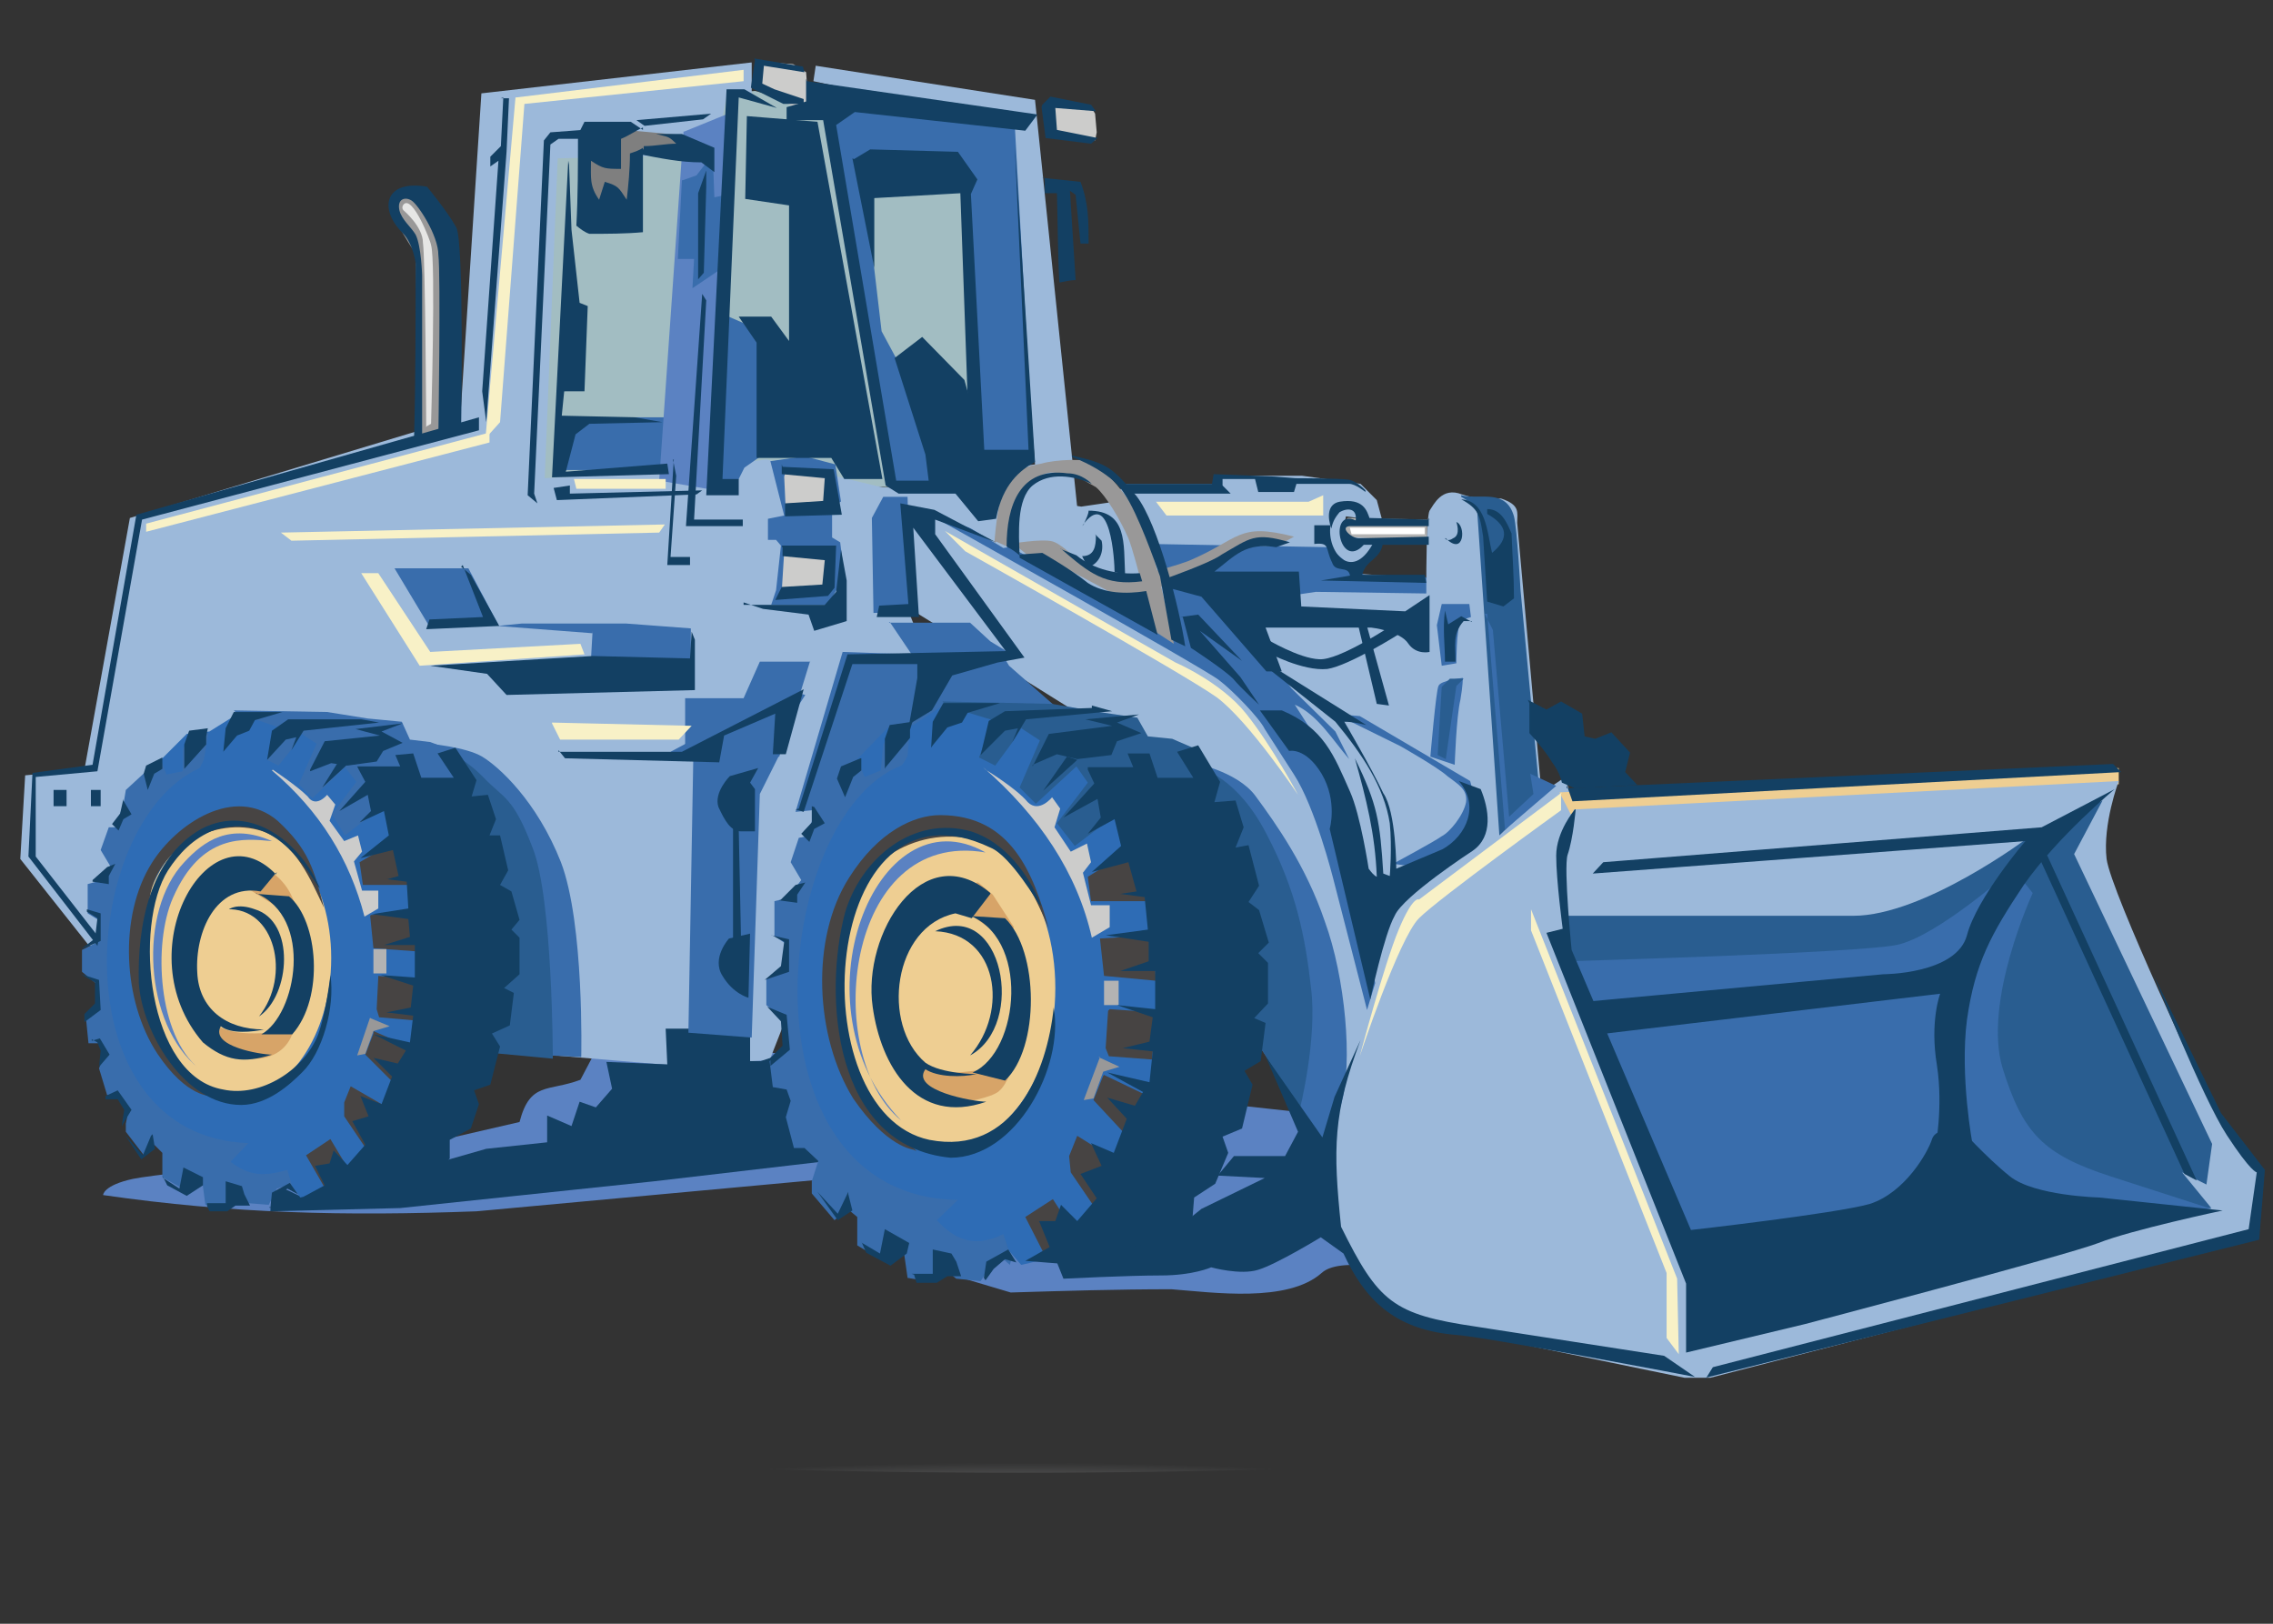 <svg xmlns="http://www.w3.org/2000/svg" width="280" height="200" viewBox="0 0 280 200"><rect x="0" y="0" width="280" height="200" fill="#333333" stroke="none"/><radialGradient id="a" cx="125.7" cy="292.6" r="72.9" gradientTransform="matrix(1 0 0 .1 0 158.2)" gradientUnits="userSpaceOnUse"><stop offset="0" stop-color="#A7A9AC"/><stop offset="1" stop-color="#A7A9AC" stop-opacity="0"/></radialGradient><ellipse fill="url(#a)" cx="125.7" cy="176.8" rx="72.9" ry="4.6"/><g fill-rule="evenodd" clip-rule="evenodd"><path fill="#5B82C2" d="M51 141.2l13-3c1.3-5 3.5-3.7 7.5-5.2l3-5.7c29.5 3.4 59 6.8 88.5 10l11.8 19.8s-9.4-2.7-12-.3c-4.2 3.7-13.3 2.4-18.5 2-6.7 0-13.2.2-19.8.4l-11.4-3.4-11-10.6-43.4 4c-16.2.6-30 .3-46-2 0 0 0-1.2 3.7-2 3.8-.8 35-3.8 35-3.8z"/><path fill="#A2BDC2" d="M64.7 13.4L93 11.2l8.5 2.3 9.3 46.5-45.5-.6-.6-46"/><path fill="#9CB9DA" d="M92.5 7.7l-33.2 3.8-2.6 40L16 63.8l-5.6 31-7.3.7-.6 10.3 8.4 10.6L66 129.8l16.6 1.4 12.2-.6L114.2 81l-4-10-.8-10.8-15-3.6-4 .5-1.2 2.8-2.7-.5-6.7-1.2-12.7.7 1.6-39.4 19.4-.5 1.5-7.6 3 .2V7.7"/><path fill="#134063" d="M33.5 147.2l-.2 2 16-.4 31.3-3.3L102 143l-5.3-13.3-3 1h-1.3v-4H82l.2 4.4-7.5-.3.7 3.3-2 2.3-2-.7-1 3-3-1.3v3.3l-7.5.8-7 2-16 3.8-1.7-.8-2 .8"/><path fill="#CCCCCB" d="M130 12.6l-.7 1.4v2.3l5.6 1 .2-1-.2-2.3-.6-1-4.4-.4M93.8 7.8l-.5 3 5.3 2.8 1-.7-.3-4-1.6-1-4-.3"/><path fill="#999898" d="M51.7 53.8l-.5-22.5c-.5-1-4.7-6.5-2-7.4 1.5-.7 4.3 2 4.3 2l2 5v22l-3.8.7z"/><path fill="#A2BDC2" d="M105 19.2l5.7 38.3 14.2-.3-3.8-36.7-16.4-1.3"/><path fill="#B3B3B3" d="M166 63.8l-1 1.5.8 1.3 10 .2V64l-9.8-.2"/><path fill="#396DAC" d="M89.3 38.8l2.3 1 2.7 3.6-.6 12.8-2 1.4-1 2-3-.4 1.6-20.4M69.6 51.4H82l-.4 6.5H69l.6-6.8"/><path fill="#9CB9DA" d="M108.2 60l12 .4 13 2 3.4-.5 2-2.3H150l-.4-1h10.8l7.2 1 2 2 .7 2.6-4.5-.6-.5 2.5 5 .3-1 2-3.3 2.2 9.7.6s0-7.6.4-8.3c.5-.7 1.5-3 4-2 2.4.8 4.8.5 4.8.5 2.4.8 2 1.7 2 3l3 33.4-16.5 14-8.3 22S153.6 102 153 101c-.3-1-43.8-27.8-43.8-27.8l-1-13.6z"/><path fill="#9CB9DA" d="M192.8 95.8l1.6 5s-1.6 2.4-1.2 8.4c.4 6 17.4 50.3 17.4 50.3l.2 5.6 60-16.5 3-9.8 4.6 5-.7 8.6-67 17.3h-3.2L175 163c-15.4-7.7-13.5-24.7-8.5-38.3 3.4-9 3-9.2 9.2-15.5 6.2-6.4 17-13.4 17-13.4z"/><path fill="#EECE92" d="M192 97.6l69-3v2l-67.5 3.7-1.4-2.7"/><path fill="#5B82C2" d="M84.2 16.2l-3 43 7 1.2L89.7 14l-5.4 2.2"/><path fill="#396DAC" d="M99.8 81.4l-3.2 10.4-3 6-1 30-7.8-.6.6-33.6-1-1.6v-6h7.2l2-4.5h6.2m44.2-9.7l.8 7.5s3.8 1 6.7 4c3 3 6.8 6.4 6.8 6.4l3.5.7-2.3-3.6c2.8 1.2 4.7 4.4 6.7 6.7l-1.7-3.4-5.4-5.3-8-10.6-4.2-2h-2.6zM48.6 70l4.2 7h8.6l-3.7-7h-9M73 77.7l-.2 3.5 12.3.2v-4l-8-.6H64.3l-3 .3L73 78"/><path fill="#396DAC" d="M82.6 92.6l12-6.4-2-.6 2-.8v-3.2h1.7l-.3 3.2 3.2.8L97 89l-1 4.2-8.4.4-5-1m21-30.8l-.7-4.6-3.8-1-4.2.6 1.7 6.7-2 .4v2.6h1l.6.7-.6 5.5-.6 1.8h7l2-3.5-.5-4.2-1-.6V63l1-1.2m8.3-.6h-3l-1.4 2.6.2 11.7 4.6-.2-.4-14m-2.2 15.3l2.7 4 12-.2L122 79l-2.5-2.3h-10m5.2-13.2s34 19 35.5 20.3c1.6 1.2 5 4.7 5.6 6l3.6 5.6c2.6 4 4.8 12.7 4.8 12.7l4.2 16.3 1-3.3-4-24-6.3-8.6-3-1s-3-4.7-6-6c-3-1.2-9.7-5.4-9.7-5.4L121 65.5l-6.3-2zm27 3.5l22 .4 3.5 3 1.5.7h7v2l-13.6-.2-4.7.7-13.5-1-2-5.3"/><path fill="#295D90" d="M180 61.2s2 1 2 2.2l2.7 39.5 5-4.8-2.4-25.5s-.4-7.4-.8-9c-1-3.5-4.2-2-6.5-2.6z"/><path fill="#396DAC" d="M181.2 76l-.2-1.6h-3.4L177 77l.6 5 1.8-.3s0-4.2.5-5c.5-.5 1-.6 1-.6zm-1 7.5s0 1-.3 2.7c-.5 2-.7 8-.7 8l-3-1s.7-8.2 1-8.7c.2-.7 3-1 3-1zM165 88.2l7.5 3.7s4.6 2.6 5.8 3.7c1.3 1 2.5 1.6 2.3 3.2-.3 1.6-2 3.7-3 4.2-.8.6-6 3.4-6 3.4l3 .4s7-3.3 7.3-5.6c0-2.3-.8-5-.8-5l-13.6-8-2.6-.2z"/><path fill="#9CB9DA" d="M100.5 8l-.3 2 24 5.2 3.3 42-3.7.5-11.5 3 11.3 6.8 5.6-.8s-1-1.2 1-2.2c2-1 2.5-2 2.5-2l-5.2-50.2-27-4.2z"/><path fill="#396DAC" d="M84 22.2l-.5 9.7h2l-.2 3.6L89 33l.5-9-1.5.3-.2-5.3-2 2.6-1.7.6M52.8 91.6s4.8 6.4 6 16.2c1.4 9.7.6 21.8.6 21.8l12.2.6s.4-16.4-2.5-24c-3-7.6-7.7-11.8-9.7-13-2-1.2-6.6-1.6-6.6-1.6zm71-10.6l-20-.7L98 100l3-.3 14.3-11.5L130 87l-5.7-5-.6-1m22.7 12.7l6.7 32L163 141s.6.4 2.2-5c1.5-5 .5-15.7-2-22.5-2.3-6.8-6-12-8.5-15.4-2.3-3.2-8-4.2-8-4.2z"/><path fill="#9CB9DA" d="M194 99.7l67-3.5s-2 5.3-1.5 9.6c.6 4.3 12.3 29 12.3 29l2.7 5.5-1.6 9-62.7 18-2.3-1 1-10-16.6-40v-12l1.6-4.6z"/><path fill="#134063" d="M92 14.5l-.2 10 5.4.8V42L95 39h-4l2.2 3.2v14.2h9.2L104 59h4.7l-8-44-8.7-.7"/><path fill="#396DAC" d="M110.5 60h5.4l-4.5-14-2.8-5.2-2.4-20.4 12.7.8 1.4 35.6h7L125 15.3l-22-3.6-1 2.7 8.5 45.7"/><path fill="#295D90" d="M54.4 92.2s2.7 1 5.2 3.6 3.6 2.3 6 8.6c2.5 6.2 2.5 26 2.5 26l-7.4-.7-6-37.5zm93.6 2.5s4.4 1 8 8c3.7 7 4.8 12.8 5.5 19 .8 6.3-1.4 15-1.4 15L154 127 148 94.7z"/><path fill="#2E6CB5" d="M105.4 96l.2-2.5 3.7-3.8 3.2-.4 3.8-2.5 10.5.7s8 5.4 12.5 11.2c4.5 5.7 6.5 22.4 6.5 28.6 0 6.3-7.7 22.6-10.7 25-3 2.2-9.3 3.5-9.3 3.5l-2.6-3s-2.5 3.4-7 1.5c-4-2-15.4-11.3-17-16.3-1.5-5-2-15-1.6-20.2.3-5 3-14.3 4.3-17 1.2-2.6 3.8-5 3.8-5z"/><path fill="#EECE92" d="M116.2 141.4c7.5 0 13.8-8.7 13.8-19.7s-6.3-19.8-13.8-19.8c-7.6 0-13.8 8.6-13.8 19.6s6.2 19.7 13.8 19.7z"/><path fill="#5B82C2" d="M121.4 105c-13.5-7.7-24 19-10.4 33-9.8-8-7-36 10.4-33z"/><path fill="#D7A468" d="M112.5 130.2s1 2 4.2 2c3-.2 4.7-.5 4.7-.5h3.2s-.7 2.4-2 3c-1.6.8-4.8 1.2-4.8 1.2s-3.6-.8-5-2.4c-1-1.6-.3-3.5-.3-3.5zm8-21.5l1.8 1.5 2.6 4-1 1.5-6.2-4.3 2.6-2.7"/><path fill="#474443" d="M112.5 141.6s-3.3-.3-7.4-6.3c-4.7-7.6-5.3-19.7-.5-27.2 3.6-5.7 8-7.7 11.2-7.7 8.8 0 11.5 7.2 13.4 14-1.7-4-4-9.3-8.5-10.8-7.2-2.2-15.4 2.4-16.3 10-1.3 14.2-1.4 17.5 8.5 28.2z"/><path fill="#295D90" d="M119 87.7l3.3 1-1.7 4.6 2 1 2.2-3 1-1.6 2.3 1.5-2.5 5.8 2 2 5-4.6 1.4 2-3.8 5 2.2 2.8 5-3.8 10.2-2.8-.2-5.3-3-1.3-3-.3-1.3-2.3-4.7-.7-5.8-1-13.5-.3.5.6 2.5.7"/><path fill="#474443" d="M138.8 105l-4.8 3 .4 3h6.8l-2.4-6m-3.3 10.6l6.5-.4.4 5.6-6.4-.6-.5-4.6m1.2 8.7l5.8.4-.6 5.8-5.3-.4-.4-1 .3-4.6m-.6 8l-1.2 3 4 4.3 2.3-5-5-2.4m1 10.2l-4.3-2.7-1 2.5.2 2 3 4.4 2-6.2m-5 8.5l-2.2-3.4-3.4 2.2 2.4 4.7 3-3.5"/><path fill="#396DAC" d="M124.6 155l-1-3c-4 2-6.4.2-8.2-1.7l2.6-2.5c-27.3-.4-23-47.2-7-53.5.2 0 .8-1.2.8-1.2l.3-3.5-2-.3-1.3 2.4-.3 3.2-2 .8-.6-1.5-2.3 1-2.8 2.8-.4 2-1 3-1 .2-1 3 1.3 2.2-1.7 2.2-1.6.4v4.3l1.5 1-.5 3-2 1.3v3.2l2 1.7.2 4-1.8 1.2.4 3.2 1.7.3.5 1.4-.6 2 1 3.8h1.3l1.7 1.6-.8 2.5v1.5l2.8 3.3 1.6-1.4 1.2 1v3.5l3 1.8 2.7-1.3.5 3.5 3 .5 1-2 2 1.6 3 .3 1.3-2 1.5-.7.8.7z"/><path fill="#CCCCCB" d="M121.4 94.8s3.8 2.3 5.2 4c1.4 1.4 3-.6 3-.6l1 1.4-.7 2.3 2 3 2-1 .5 2.3-1 1.3 1 4h2.3v2.7l-2.2 1.3c-1.8-8-6.5-15-13.4-21z"/><path fill="#B3B3B3" d="M136 120.8v3h1.8v-3h-2"/><path fill="#999898" d="M135.5 130.2l-2 5.3 1.2-.2 1.2-3.3 2-.6-2.6-1.2"/><path fill="#2E6CB5" d="M19.6 95.8v-2l3.4-3.4 2.8-.3 3.2-2 9 .6S45 93 49 98c8 10.3 7 38.2-3.8 46.3-2.7 2-8.2 3.2-8.2 3.2l-2-2.6s-2.4 3-6 1c-4-1.6-13.6-9.7-15-14-1.3-4.3-1.7-13-1.4-17.4.3-4.5 2.6-12.4 3.7-14.7 1-2.4 3.3-4.3 3.3-4.3z"/><path fill="#EECE92" d="M29 135.2c6.5 0 11.8-7.7 11.8-17.2 0-9.4-5.3-17-11.8-17-6.6 0-12 7.6-12 17 0 9.5 5.4 17.2 12 17.2z"/><path fill="#5B82C2" d="M33.5 103.6c-5.2-2.3-8.4 0-10.8 2.6-5.7 6-5 20 1.8 25.4-5-4-5.7-15.3-3.2-21 3.5-8 8.8-7.3 12.2-7z"/><path fill="#D7A468" d="M25.8 125.3c1.5 2.8 8 2 10.4 1.4-1 4.4-6.5 4.8-10 1.7-1-1-.4-3-.4-3zm7-18.3c2.4 1.4 3.2 3.3 3.6 4.6l-.5 1.2-5.6-3.5 2.3-2.4z"/><path fill="#474443" d="M26 135s-3 .2-6.6-5.2c-4.3-6.5-4.8-17-.7-23.5 3-4.8 10.2-9.7 15.5-5.2 3.8 3.5 4.5 6 5.7 10.7-1.6-3.4-3.5-8-7.5-9.4-6-2-13.4 2.2-14 8.6-1.5 12.2-.5 17 7.3 24z"/><path fill="#396DAC" d="M31.4 88.6l3 1-1.5 4 1.4.7 2-2.5.7-1.5 2 1.3-2.2 5 1.7 1.7 4-3.8 1.4 1.8-3 4 1.6 2.6 4.5-3.5 9-2.3-.3-4.7-2.7-1-2.5-.3-1-2.2-4.2-.4-5-.8-11.5-.2.5.5 2 .7"/><path fill="#474443" d="M48.6 103.7l-4.3 2.5.4 2.8h6l-2-5.3m-3 9l5.6-.3.3 4.8-5.6-.4-.4-4m1 7.4l5 .5-.4 5-4.5-.4-.3-1 .2-4m-.6 7l-1 2.6 3.6 3.6 2-4.5-4.6-2m1 9l-3.8-2.2-.8 2v1.7l2.7 4 2-5.5m-4.6 7.3l-1.8-3-3 2 2.3 4 2.3-3"/><path fill="#396DAC" d="M36.2 146.8l-.8-2.7c-2.8.8-4.7.8-7-1l2.2-2.3c-23.4-.8-21-39.4-6-46.2l.5-1 .6-3.3h-2l-1.2 2V95l-2 .4L20 94l-2 1-2.5 2.3-.3 1.8-1 2.8h-.8l-1 2.8 1.2 2-1.4 1.8-1.4.4v3.6l1.3.8v2.7l-2 1v2.7l1.8 1.5.2 3.3-1.5 1 .3 3h1.5l.4 1.4-.6 1.7 1 3.3h1.3l1.4 1.5-.4 2v1l2.3 3L19 141l1 1v3l2.5 1.4 2.4-1 .4 3 2.3.3 1-1.8 2 1.3 2.5.2 1-2 1.3-.4.6.7z"/><path fill="#CCCCCB" d="M33.6 94.8s3 2 4.3 3.3c1 1.5 2.4-.2 2.4-.2l1 1.2-.7 2 1.8 2.5 1.7-.7.5 2-1 1.2 1 3.6h2v2.2l-1.7 1c-1.8-7-5.5-13-11.4-18z"/><path fill="#B3B3B3" d="M46 117.2v2.7h1.6v-3H46"/><path fill="#999898" d="M45.6 125.3L44 130l1-.2 1-2.8 2-.6-2.4-1"/><path fill="#F8F1C7" d="M116.4 65.4l28.4 16.2s5.6 2.4 8.7 6.3c3.2 4 6.4 10 6.4 10s-6-9-10-12c-4.2-3-31-18-31-18l-2.6-2.6zm26-3.6h18.8l1.8-.8v2.5h-19.3l-1.3-1.7m50 35.8l-17.6 13.2s-.7-.6-2.5 3.7-4.8 15.6-4.8 15.6 4.8-14.5 7.3-17 17.5-13.3 17.5-13.3v-2zm-3.8 17l16.7 42.2v8l1.5 2-.2-9.3-18-45.5v2.5M63.6 12l28-3.4V10l-27 2.8-3 39.2-1.8 2 3.7-42m7.2 47H82v1.2H71l-.3-1.2M44.5 70.6L51.7 82 72 80.6l-.5-1.3-18.5 1-6.4-9.7h-2M68 89l17.2.4-1.6 1.7H69l-1-2"/><path fill="#F8F1C7" d="M60.2 53.3L18 64.5v1l42.3-11v-1.2M34.7 65.6l47.2-1-.7 1-45.3 1-1.3-1"/><path fill="#295D90" d="M193 112.8h35.3c8.7 0 21.5-9.6 21.5-9.6l9.2-4.6-3.5 6.6 17 35.7-.7 5-3-1.5 3.6 4.4-64 5-15.8-36.7.5-4.6z"/><path fill="#396DAC" d="M193 118.4s35.6-1 40.6-2S248 107 248 107l2.4 3s-6.2 13.4-3.7 21.6c2.5 8 5 10.6 13.3 13.3l12.4 4-63 6.2-16.3-37z"/><path fill="#FFF" d="M166.3 65h9.2v.8h-9l-.2-.7"/><path fill="#999898" d="M122.7 66.7l2.2 1s0-5 .7-6.5c.6-1.6 2.4-2.8 3.8-3 1.4 0 3.3.5 3.3.5L135 60c1.2 1 3 4 4 6.3 1 2.5 3 11.3 3 11.3l2.6 1.7s-2.6-13-4.3-15.8c-1.6-2.7-4-5.4-5.3-6.4-1-.7-5-.5-6.7 0-1.6.3-3.2.6-4.3 2.4-1.2 2-1.5 7.4-1.5 7.4z"/><path fill="#999898" d="M124.4 67s4-.7 5.3-.3c1.4.4 4 3.5 6.7 4.2 2.4.4 7-.7 10-1.8 6.4-2.7 6-4.8 13-3l-1.8 1s-2.4-.6-3.6-.4c-1 0-9 5-9 5l-6.8 2-9.7-5.2-2-.2-2-1.6z"/><path fill="#E6E6E5" d="M52.4 52.6l.7-.4s.6-20.2 0-22c0-.4-2.3-6.3-3.4-5-.3.4 0 .7 0 .7s2.4 2 2.4 4c.3 2 .4 22.6.4 22.6z"/><path fill="#7F7F7F" d="M73 15.7S72 17 72 18l.3 8.8 5.6.2.3-7.6s1.4-1.2 2.8-1.2l5.6.4-3.2-2L77 16l-4-.3z"/><path fill="#CCCCCB" d="M96.8 58l-.2.7.2 4.3 5.4-.5v-4.2l-5.4-.3m-.2 10l-.3 4.8h5.4l.2-4.4-5.5-.3"/><path fill="#134063" d="M194 99.7s-2.3 2.7-2.3 5.7.8 9 .8 9l-2 .5 17.2 43.2v8.5l14.6-3.5s32-8.4 36.2-10c4-1.6 15.3-4 15.3-4l-15.2-1.6s-8-.2-11-2.6-6.2-6-6.2-6-3 0-3.4 1.4c-.5 1.6-3.3 6.6-7.7 8-4.3 1.2-22 3.2-22 3.2L193.6 117s-1-10-.5-11.7c.7-2 1-5.6 1-5.6z"/><path fill="#134063" d="M260.5 97.2l-9 4.7-54 4.3-1.3 1.4 53.3-4s-6 7-7.2 11.6C241 120 232 120 232 120l-36.8 3.4 1.8 4 42-5s-1.3 3.4-.4 8.8c.8 5.2-.2 10.2-.2 10.2l4.6-.4s-1.6-8.4-.7-15.4c1-7 3-10.6 7-16.6 4.2-6 11.2-11.8 11.2-11.8z"/><path fill="#134063" d="M252.2 105.4l18.4 40-1.5-.8-18-39.2h1.3M193 96.7l.7 2 67.6-3.6-1-1-67.3 3m-13-35.6c2.2 1.2 2.3 2 2.7 4.6l.5 8 2 .6 1.3-1c0-2.7-.2-5.4-.3-8-.6-1.4-1.3-3-3-3v.6c2.5 1.4 2.8 3 .6 4.8-.6-2.4-.7-6.6-4-6.6zm1.3 15h-1c-1.4 1.6-1 3-1 5H178c0-2-.3-4 0-6.3l.4 1.7 1.6-1 1.3.7z"/><path fill="#295D90" d="M180.3 83.6h-1.7l-1 1-.5 8.4 1 .5 1.3-9 1-1"/><path fill="#396DAC" d="M183.2 75.6l2.2 26.6 6.3-5.4-3.2-1.5.4 2.5-3 2.8-2-23-1-2"/><path fill="#134063" d="M93.4 94.6l-3.5 1s-2 2-1.4 3.8c.8 1.7 1.5 3 2.8 3H93v-5.2l-.6-.8 1-1.8zm-1 20.4l-2.6.6s-2.2 2.4-.8 4.6c1.3 2.2 3.2 2.7 3.2 2.7l.2-8zM51 54.2c.2-7.3.2-14.5.2-21.8 0 0-.3-2.4-1.6-3.7-3-3-2.2-6.6 3-5.7 0 0 2.5 3 3.6 5 1 1.7.6 25 .6 25l-2.8.7s.3-20 0-22.3c0-2.4-2.5-6.2-3.3-6.7-.8-.5-1.8-.2-1.5 1.2.3 1.2 1.4 2 2 3 .7 1.4.8 5 .8 5v20h-1zM157.6 82l-1.3.4 8.2 6.5c3.3 4 6 8 6.7 12.5.3 3 0 6.5 0 6.5l-.8-.3c-.4-6.4-.7-8.5-3.5-14.2 1.4 5 2.5 9.3 2.7 14.6-.4-.2-.7-.6-1-1 0 0-1-6.6-2.3-9.5-2-4.5-3.2-7.8-8.4-10h-2.7l3.6 5s2-.5 4 2.8c2 3.4 1 6.8 1 6.8l5 21s1.7-8 3-10.3c1-2.4 9.6-8 9.6-8 2.6-1.8 2-5.2 1-7.6l-2.7-1c2.6 3 1 6.7-2 8.4l-5.7 2.4s0-7-1.6-9.3c-1.4-3-4.8-8.8-4.8-8.8 1 0 1.7.2 2.7.4l-11.2-7zM178 66.3s.3.5 1 0c1-.4.4-2 .4-2 1.2.4 1 4.3-1.3 2zm-2-2.5v1h-9.6c-1.5 0 0 1.5 1 1.5l8.6-.2v1h-8c-3 3.3-4.4-4.6-1-3 .2-1.5-1-1.6-2-1-.4.5-.8 1-1 2-.5-1.4-.5-3 1-3.3 3-.5 3.4 1.2 3.7 2l7.4.2z"/><path fill="#134063" d="M175.7 71.8l-.2-1h-7.7c.5-2 2.4-1.8 2.6-4.2l-1.3.4c-2.6 4.7-5.7 1-5.2-2.3h-2V67c2-.2 1.3.5 2.2 2.3.4 1.3 2 .3 2.2 1.6l-3.6.6 13 .3z"/><path fill="#134063" d="M143.5 71.3s5.7-2 7-3c3.5-2 4-2.8 8.4-1.5l-1.7.6c-3.8-.6-5 1-7.6 3H160l.3 4.3 12.8.6 3-2v7s-1.6.4-2.6-1c-1-1.6-4.6-2-4.6-2h-13l2 5.4H156l-8-9.2-3.7-1-1-1.2z"/><path fill="#134063" d="M156 78.7s4 2.4 6.5 2.5c2.4.2 9-4.2 9-4.2l1 1s-6.3 4-9 4.4c-3 .3-7.3-2-7.3-2l-.3-1.7z"/><path fill="#134063" d="M167 75.7l2.6 11 1.5.2-3-10.8-1-.6m-35-19.2s4.7 1.7 6.4 4.5c1.7 2.5 3.8 8.5 4.4 10.2l1.4 7.8 1.7.8c-.7-4.6-3.3-15-6-18.5-3-3.5-3.5-4-8-5z"/><path fill="#134063" d="M124 67.3c0-5 1.6-9.8 7.5-9 1.8 0 3 1.3 3 1.3-2.2-1-5.2-1.5-7.3.2-2 1.7-1.7 6-1.6 8.6-.5-.4-1-.8-1.5-1zm1.6 1l2.8-.2s3.5 2 5.6 3.7c2 1.3 4.7 1.4 7.2 1l1.4 5.4-17-9.5z"/><path fill="#134063" d="M130.7 67.6c3.5 3 5.4 4.6 10 4l-.3-1c-2.7.2-5.6-.4-7.8-2.2l-2-.8zm15 8.4l1 3.8s4 2.6 5.2 3.8c1 1.2 3.2 3.2 3.2 3.2l-2.3-3.4-5-5.7 5.2 3.7-5.4-5.7-2.2.3z"/><path fill="#134063" d="M133.3 64.8c3.5-5 4 4.4 4 5.7.5 0 1 .3 1.3.4-.2-4 .3-8-4.5-8 0 .4-.3 1-.6 1.7z"/><path fill="#134063" d="M135 66c0 1.3-.2 2.5-1.7 2.5l.7 1.4c1.5-.5 2-2 1.7-3.3l-.8-.8zm33.2-5.4s-1.2-1-2-1h-6.5l-.3 1H155l-.4-1.6h-4v.8l1 1h-13l-.8-1.2h11.5l.2-1.2 7.5.3 2.6.2s5.6 0 6.6.2 2 1.3 2 1.3zm20.2 26v3.7s2 2.2 2.8 3.6c1 1.3 1.2 2.5 1.2 2.5l1.6.7 7.7-.4-1.5-1.6.6-2.4-2.3-2.5-2 .8-1.3-.3-.3-2.8-2.6-1.5-1.8 1-2.3-1.2zm-119.6 6H84l15-7.7-2.2 8h-1.6l.3-5-6.3 2.7-.6 3.3-19-.5-.8-1m29.6 7.2l6-19 19.5-.4L112.5 65l.7 11H108l.3-1.4 3.6-.2-1-12.4 4.2.8 7.6 4-7.5-2.8v1.8l11 15.2-3.3.6-5.6 1.6-2.5 4.3-2.8 1.7 1-5.7v-1.7h-8l-6 18.2-1-.3M53 82l20-1.2 12 .3.2-3.3.4 1V85l-23.2.6L60 83l-7-1m4-12.4l2.5 6.4-6.6.3-.4 1.2 9-.4-3.5-6.3-1.2-1m34.8 4.7h10l1.4-1.6.6-5.2.7 3.8v5l-4 1.2-.7-2L94 75l-2.4-.8M79.2 16l-1.5-1H72l-.8 1.6c0 3.7 0 7.5-.2 11.2.5.4 1 .8 1.6 1 2.2 0 4.4 0 6.6-.2V18.2c-.4.3-1 .5-1.6.7 0 2-.2 4-.4 5.7-1-1.5-1-1.7-2.7-2.2l-.7 2.2c-1.2-1.7-1-2.7-1-4.8 1.5 1 1.8 1 3.7 1v-3.7c1-.4 1.8-1 2.7-1.4z"/><path fill="#134063" d="M79.3 18c1.4 0 2.7-.3 4-.3-1-1-1-.8-2.5-1.2H84l4 1.7v3L86.4 20c-2.6 0-5-.5-7.6-1l.5-.7zm7.7 3l-1 2.8v10.6l.7-.8L87 23v-2m-17-1.2l-2 39 14.4-.4-.2-1.3-12.5 1 1.2-4.6 1.7-1.3 9-.2-3.4-.6-9-.2.3-3H72l.4-10.5-1-.4-1-9-.3-8M93 7.4l-.5 3.4 4 2H99v-.6l-3.6-1.2-1.5-.7.2-2.2 5 .8-.2-.7-6-1M89.7 11h2l4 2.3L91 12 89 59h2v2h-4L89.5 11"/><path fill="#134063" d="M99.3 9.7v2.8l-2.4.7v1.6h4.5l7.7 45 1.6 1h7l2.8 3.4 2.2-.3c.8-4.3 3-6 4.8-7L125 17.7l1.7 37.7h-5.5l-2.4-8.6-5.2-5.3-3.4 2.6L114 56l.4 3.2h-4L103 15.4l2.3-1.6 21 2.3 1.5-2L99.4 10zm29 3.5l.5 3.8 5.6.7.8-.7-5-1-.2-2.7 5 .4-.6-.8-5-1-1 1m0 9l4.7.5c1 2.6 1 4.8 1 7.6h-1l-.6-6-.7-.5.7 11c-.7 0-1.4.2-2 .3-.2-3.6-.2-7.4-.3-11h-1.5V22z"/><path fill="#134063" d="M105.2 19.6l2-1.2 10.8.3 2.4 3.4-.8 1.8 1.7 32.5-2-4.6-1-28-10.6.6V33L105 19.5M87.6 14l-1 .7-7.2.8-1-.7 9.2-.8m-15.8 2l-4 .3-.8 1L65 61l1.2 1-.4-1.2 2-43 1-.7h3v-1m-3.6 44l2-.3v1l16.3-.4-.7.5-17.2.7-.4-1.5"/><path fill="#134063" d="M86.5 36.2l-2 28.6h7V64h-6L87 37l-.5-.8M83 56.6l-.8 13H85v-1h-2.4l.7-10-.4-2M6.6 97.3v2h1.6v-2H6.7m4.5 0v2h1.2v-2h-1.2"/><path fill="#134063" d="M59 51.4l-42.2 12-5.4 30.8-7.4 1-.5 10.3 8.5 11 .2-1-7.8-10v-9.8L12 95l5.5-31L59 53v-1.6m31.3 50.2v15h1L91 102l-.7-.4M62 12l-.3 6-1.3 1.3v1.2l1-.7-2 28.4.5 3.8 2.5-33.3.3-6.6h-1M210 170l1-1.6 66-17 1-7s-.7 0-3.7-4.6-9-19.7-9-19.7l8.3 17 5.4 7-.7 8.6-68.2 17zm-88-60c-8.3-7-15.8 5-14.5 14 1 7.3 5.4 14.7 14 11.7-1.6 0-9.4-1.4-7.5-4 1.5 1 4.5 1 6.3.6 0 0-4.3 0-6.3-1.4-5.5-4.7-4-16.8 3.7-18.4l2 .6 2.3-3z"/><path fill="#134063" d="M119 112.6c8 2.6 6.6 17 .8 19.5l4 1c4.3-4 4.2-16 0-20l-4.7-.3z"/><path fill="#134063" d="M115.2 114.7c8.3-4 11.3 11.5 4.3 15.3 4.8-5.5 3.4-15-4.3-15.3z"/><path fill="#134063" d="M128 111.4s-3.5-6-6-7c-21-10-23.7 32.6-7.5 36 10.3 2 14.5-8.4 15.3-16.3 1.3 7.3-4.6 18.5-12.7 18.5-14.5-1.4-15.7-20-13-30.2 2-6.7 8.4-12 15.5-10 4.2 1.3 7.2 5.4 8.7 9.2zm-19-16.7V91l.6-1.7 2.8-.4-.3 1v1l-3 3.6m5.6-2.4l.2-3.2 1.3-2.3h7l-4 1.2-.7 1.2-1.8.6-1.8 2.2m19.6-4.6l-10.7.4-2 1.2-1 4.2 3-3 1.6-.3-.7 1.7 1.7-2.8 10.6-1-2.5-.7m-7.3 7.5l2-4 7.8-1-3.3-.8 6.6-.6-2.7 1 3 1.3-3 1-.7 1.7-4.2.5-2.5-.6-3 1.3"/><path fill="#134063" d="M134 94.8l.8 1.7-3.8 4.2 4.2-2.3.4 2.3-1.6 2 3.3-1.8.8 3.3-3.6 3.2 4.5-1.2 1 3.6-2 .3 3 .4.4 4-5.2.7 5.3.8v2.4l-3.5 1.2h4.3v4.7l-4.7-.5 4.4 1.5-.4 3-3.3.8 3.7.4-.4 3.8-5.2-1.2 4.4 2.4-1 1.7-3.4-1 2.4 2.6-1.6 4.2-2.8-1.2 1.3 2.8-2.6 1 2 3-2.4 2.8-2-2-.7 2h-2l1.3 3.2-3 1.7 6.2.5 10.4-1.6 4-4.2.2-2.5 2.6-1.7 1.6-3.8-.7-2 2.4-1 1.3-5.4-1-1.7 2-1.2.6-4.7-1.4-.6 1.7-1.8v-5l-1.2-1.2 1.3-1.3-1.2-4-1.3-1 1.3-2-1.3-5-1.6.3 1-2.5-1-3.3-2.6.2.7-2.5-2.7-4.5-2.6.8 2 3.2h-4.4l-1-3h-2.7l.7 1.7H134m-2.5-1.4l-3 4.3 4.2-3.8-1.2-.4m-25.5.2l-2.4 1-.5 1.5 1 2.3 1-2.5 1-.8v-1.5m-5.8 6l1.3 2-1.3.7-.6 1.6-1-1 1.3-1.4v-2m-4 11.6l2.2.3v-1l1-1.5-1.2.3-2 2m-1 4.2l2.2.5v4l-3 1 2-1.7.4-3-1.5-.8m-.6 8.8l2.4 1 .4 4.3-2.4 2v-1l1.5-1.5-.2-3-1.5-1.6m9.8 22.6l-1.3 2.7-2.5-2.7 2.5 3.5 1.8-1.2-.5-2m1.7 6l2.2 1.3.6-3 3 1.7-.3 1.3-2 1.5-3-1.6-.6-1.4m6.2 4h2.6v-3l2.3.5.6 1 .6 1.8h-1.7l-1.3.8h-2.5l-.3-1m8.6.4l.3-2 2.7-1.5 1 1.6-1.4-.4-1.4 1.2-1 1.4"/><path fill="#134063" d="M130 155l1 2.5s8-.4 12-.4 6.2-1 6.2-1 3.6 1 5.8.3c2.3-.7 7.7-4 7.7-4l2.8 2c2.5 5.4 6 9.3 13.6 10 3.7.2 29.7 5.2 29.7 5.2L205 167l-23.2-3.6c-10.2-1.5-12-3-16.6-12.3-1-9.6-1-14 2.4-23l-3.2 7-1.5 5-7-10 4 9.3-1.6 3H152l-2 2.4 5.8.3-7.8 3.8-5 4-13 2.2zm-96-47.3c-8.3-8.6-18.6 9.6-9 20.7 2.8 2.3 5 2.6 8.5 1.5-1.3 0-7.7-1-6.3-3.5 1.2 1 4 .7 5.3.4-4.7 0-8-2.6-8.2-7-.3-5 2.3-11 7.8-10l2-2.4z"/><path fill="#134063" d="M31.5 110c7.2 3 5 15 .7 17.4H36c4-4.5 3.2-14-.4-17l-4-.3z"/><path fill="#134063" d="M28.2 112s1-.8 3.2 0c5 1.5 4.4 10.6.5 13.2 4-5 2-13.5-4-13.2z"/><path fill="#134063" d="M39.2 109.2c-3-4.7-6.6-8.8-12.7-7-2.7 1-4.5 3-5.8 5-4.3 6.8-2.6 25.4 6.8 27 4.6 1 10-2.4 11.7-6.8 1-2.8 1.5-7.3 1.5-7.3.6 4-1 9.6-3.5 12-1.4 1.4-4.2 4-7.5 4-7 0-12.2-9-12.6-15-.2-7 1.3-15.4 7.7-19 6.3-3.3 12.4 2 14.6 7.3zM22.7 94.7v-3l.6-1.7 2.3-.3-.2 1v1l-2.7 3m4.8-2l.3-3 1-2h6l-3.4 1-.7 1.3-1.5.6-1.7 2m17-4h-9l-2 1.4-.6 3.6 2.3-2.5 1.3-.3-.6 1.6 1.5-2.4 9.3-1-2.2-.4"/><path fill="#134063" d="M38.2 94.8l1.8-3.5 6.8-.7-3-.8 5.8-.7-2.6 1 2.6 1.4-2.4 1-.8 1.3-3.6.5-2-.3-2.6 1m6-.2l.8 1.5-3.2 3.6 3.5-2 .4 2-1.4 1.4 3-1.4.6 3-3.5 2.8 4-1 .7 3.2-1.4.4 2.4.3.2 3.3-4.5.7 4.5.6.2 2.2-3.2 1h3.8v4l-4.2-.3 4 1.3-.3 2.7-3 .6 3.3.4-.4 3.3-4.5-1 4 2-1 1.6-3-.7 2.3 2.3L47 136l-2.6-1 1 2.5-2 .6L45 141l-2.2 2.5-1.7-1.8-.5 1.6-1.8.3L40 146l-2.6 1.4 5.4.5 9-1.6 3.6-3.6v-2.3L58 139 59 136l-.6-1.7 2-.7 1.2-4.7-1-1.6 2.2-1 .5-4-1.2-.6L64 120v-4.5l-1-1 1-1.2-1-3.5-1.4-.8 1-1.8-1-4.3h-1.3l.8-2-1-3-2 .2.6-2-2.6-4-2.2.7 2 3h-4l-1-3-2.2.2.6 1.4H44"/><path fill="#134063" d="M42 93.3L39.7 97l3.6-3.3-1-.4m-22.3 0l-2 1-.3 1 .5 2 .8-2 1-.6v-1.3m-4.8 5.2l1 1.7-1 .6-.6 1.4-.8-.8 1-1.3.4-1.8m-3.8 10.2l2 .3v-1l.8-1.5-1 .4-1.8 1.6m-.7 3.6l1.7.5v3.4l-2.4 1 1.7-1.3.3-2.5-1.3-.8M10 120l2.2.7.2 3.7-2 1.5v-1l1.3-1.3V121l-1.7-1m1.3 8.2l1-.3 1.2 2-1.3 1.5.2-2-.4-1-.7-.4M13 135l1.5-.7 1.7 2.4-1.2 2 .3-2-.8-1.3H13m5.6 4.5l-1 2.4-2.2-2.5 2 3 1.7-1.3-.3-1.8m1.3 5.4l2 1.3.5-2.6L25 145v1l-2 1.3-2.4-1.3-.6-1.2m5.5 3.4h2.3v-2.7l2 .6.3 1 .7 1.4H29l-1 .7h-2.2l-.3-.7m7.8.4l.2-2 2.2-1.2 1 1.4-1.3-.7-1.2 1-1 1.3m63.2-91.2l6.3.3 1 5.6-7 .2V62l4.7-.3.2-2.8-5.3-.5v-1.2m0 10h6.7l-.2 5.2-.8 1-6.5.5.8-1.6 5-.3.3-3-5.2-.5v-1"/></g></svg>
